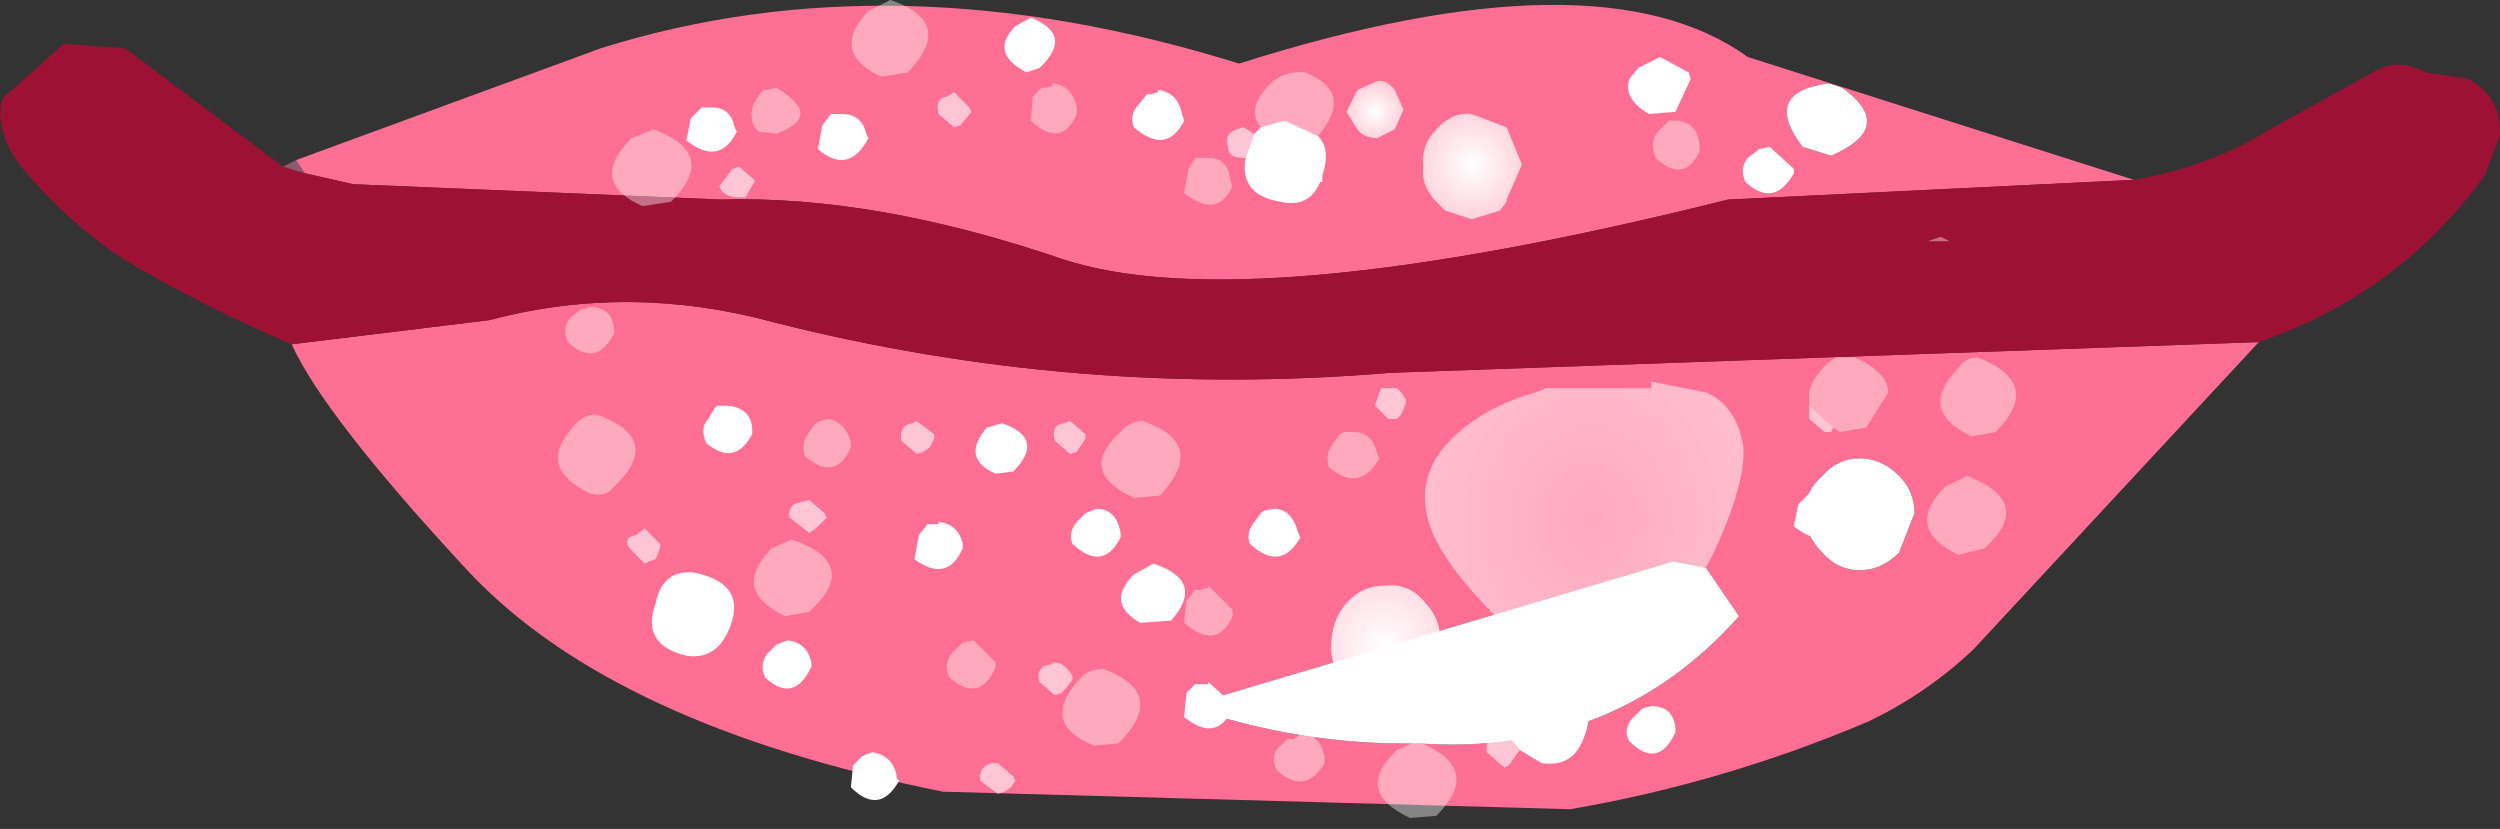 <?xml version="1.0" encoding="UTF-8" standalone="no"?>
<svg xmlns:xlink="http://www.w3.org/1999/xlink" height="18.9px" width="57.0px" xmlns="http://www.w3.org/2000/svg">
  <rect width="100%" height="100%" fill="#333333" stroke="none"/>
  <g transform="matrix(1.0, 0.0, 0.0, 1.0, 0.0, 0.0)">
    <path d="M51.5 7.8 L45.0 14.8 Q43.95 15.8 42.6 16.45 39.3 17.85 35.8 18.45 L21.5 18.05 Q14.0 16.55 10.7 13.05 7.4 9.5 6.65 7.85 L11.15 7.3 Q14.35 6.45 17.65 7.35 24.55 9.1 31.7 8.5 L51.5 7.8 M6.75 3.65 L13.7 1.1 Q20.4 -1.0 28.25 1.45 36.45 -1.15 39.85 1.3 L48.65 4.1 39.4 4.55 Q28.4 7.3 24.2 5.9 19.95 4.45 16.45 4.55 L8.05 4.2 6.95 3.95 6.75 3.65 M42.0 2.0 L41.7 1.9 Q40.15 2.1 41.1 3.35 L41.75 3.55 Q43.25 2.9 42.0 2.0 M41.55 10.85 Q41.15 11.2 41.15 11.7 41.15 12.2 41.55 12.6 41.9 13.0 42.4 13.0 42.9 13.0 43.3 12.6 L43.65 11.7 Q43.65 11.2 43.3 10.85 42.9 10.45 42.4 10.45 41.9 10.45 41.55 10.85 M27.05 16.1 Q29.65 17.0 32.35 16.95 36.8 17.25 39.65 14.05 L38.9 12.95 38.15 12.8 27.05 16.1" fill="#ff6f93" fill-rule="evenodd" stroke="none"/>
    <path d="M48.65 4.1 Q50.4 3.8 51.75 2.95 L54.1 1.65 Q54.65 1.3 55.3 1.65 L56.3 1.8 Q57.05 2.25 57.0 3.1 L56.65 4.0 Q54.7 6.7 51.5 7.8 L31.7 8.5 Q24.55 9.1 17.65 7.35 14.35 6.45 11.15 7.3 L6.65 7.85 Q4.65 7.0 2.8 5.9 1.6 5.1 0.7 4.05 -0.15 3.15 0.05 2.25 L1.45 1.0 2.85 1.1 6.45 3.8 6.95 3.95 8.05 4.2 16.45 4.55 Q19.95 4.45 24.2 5.9 28.4 7.3 39.4 4.55 L48.65 4.1" fill="#9d1135" fill-rule="evenodd" stroke="none"/>
    <path d="M42.0 2.0 Q43.25 2.9 41.75 3.55 L41.1 3.35 Q40.15 2.1 41.7 1.9 L42.0 2.0 M27.05 16.1 L38.15 12.8 38.9 12.95 39.65 14.05 Q36.8 17.25 32.35 16.95 29.65 17.0 27.05 16.1 M41.55 10.85 Q41.9 10.45 42.4 10.45 42.9 10.45 43.3 10.85 43.65 11.2 43.65 11.7 L43.3 12.6 Q42.9 13.0 42.4 13.0 41.9 13.0 41.55 12.6 41.15 12.2 41.15 11.7 41.15 11.2 41.55 10.85" fill="#ffffff" fill-rule="evenodd" stroke="none"/>
    <path d="M6.45 3.8 L6.75 3.65 6.95 3.95 6.45 3.8" fill="url(#gradient0)" fill-rule="evenodd" stroke="none"/>
    <path d="M23.5 0.4 Q24.5 0.8 23.7 1.55 L23.4 1.65 Q22.55 1.2 23.15 0.6 L23.5 0.4 M28.75 2.9 L29.3 2.75 30.05 3.1 Q30.35 3.4 30.15 4.0 L30.15 4.15 30.1 4.15 Q29.85 4.75 29.2 4.6 28.25 4.45 28.4 3.6 L28.45 3.45 28.6 3.05 28.75 2.9 M26.25 2.15 L26.4 2.1 26.4 2.05 Q26.85 2.1 26.95 2.6 L27.0 2.75 Q26.6 3.55 25.85 2.9 25.75 2.6 25.95 2.4 L26.15 2.15 26.25 2.15 M38.55 1.8 L38.2 2.55 37.6 2.6 Q37.0 2.25 37.15 1.8 L37.35 1.55 37.85 1.3 38.5 1.65 38.55 1.8 M39.85 3.6 L40.05 3.45 40.1 3.4 40.35 3.35 40.9 3.85 40.9 3.95 Q40.45 4.75 39.8 4.15 39.65 3.85 39.85 3.6 M16.8 3.0 Q16.4 3.8 15.65 3.2 L15.75 2.7 15.95 2.5 16.0 2.45 16.25 2.45 Q16.65 2.45 16.75 2.9 L16.8 3.0 M18.95 2.6 L19.05 2.6 19.2 2.6 Q19.65 2.6 19.75 3.05 L19.8 3.15 Q19.35 4.0 18.65 3.4 L18.75 2.85 18.95 2.6 M16.1 10.1 Q15.95 9.75 16.15 9.55 L16.3 9.3 16.35 9.25 16.6 9.25 Q17.1 9.3 17.15 9.75 L17.15 9.9 Q16.75 10.65 16.1 10.1 M16.6 14.4 Q16.3 15.05 15.65 14.95 14.6 14.7 14.95 13.75 15.1 13.0 15.8 13.05 17.1 13.3 16.6 14.4 M17.5 14.9 L17.7 14.7 17.95 14.6 Q18.4 14.65 18.5 15.1 L18.5 15.2 Q18.1 16.05 17.45 15.45 17.3 15.15 17.5 14.9 M19.65 17.25 L19.75 17.2 19.9 17.15 Q20.4 17.25 20.45 17.75 L20.5 17.8 Q20.05 18.6 19.4 17.95 L19.45 17.45 19.65 17.25 M34.4 16.8 L34.4 16.15 Q34.6 15.5 35.3 15.45 36.55 15.75 36.1 16.85 35.85 17.5 35.15 17.4 L34.65 17.1 34.4 16.8 M37.15 16.9 Q37.0 16.65 37.2 16.4 L37.45 16.15 37.65 16.1 Q38.15 16.1 38.2 16.6 L38.2 16.7 Q37.8 17.55 37.15 16.9 M22.5 9.75 L22.85 9.65 Q23.85 10.0 23.1 10.75 L22.7 10.8 Q21.9 10.45 22.5 9.75 M25.0 11.6 Q25.45 11.6 25.55 12.15 L25.55 12.25 Q25.15 13.05 24.45 12.4 24.35 12.15 24.55 11.9 L24.75 11.7 25.0 11.6 M20.85 12.75 L20.95 12.2 21.15 11.95 21.25 11.95 21.4 11.95 21.4 11.9 Q21.85 11.95 21.95 12.4 L21.95 12.5 Q21.6 13.3 20.85 12.75 M28.8 11.65 L29.05 11.6 Q29.45 11.6 29.6 12.15 L29.65 12.25 Q29.2 13.05 28.5 12.4 28.4 12.15 28.6 11.9 L28.75 11.7 28.8 11.65 M25.85 13.1 L26.3 12.85 Q27.5 13.25 26.7 14.15 L26.0 14.2 Q25.2 13.75 25.85 13.1 M27.05 15.8 L27.25 15.6 27.35 15.6 27.55 15.6 27.55 15.55 28.1 16.05 28.1 16.15 Q27.75 16.95 27.0 16.35 L27.05 15.8 M41.25 11.25 L41.4 11.25 Q41.9 11.3 42.0 11.75 L42.0 11.8 Q41.65 12.6 40.9 12.0 L41.0 11.5 41.2 11.3 41.25 11.25" fill="#ffffff" fill-rule="evenodd" stroke="none"/>
    <path d="M24.0 1.9 Q24.45 1.95 24.55 2.45 L24.55 2.6 Q24.2 3.4 23.5 2.75 L23.55 2.2 23.75 2.0 23.85 2.0 24.0 1.95 24.0 1.9 M20.7 1.65 L20.1 1.75 Q18.9 1.2 19.8 0.25 L20.3 0.0 Q21.8 0.5 20.7 1.65 M28.75 2.9 Q28.45 2.55 28.8 2.1 29.15 1.6 29.75 1.65 30.9 2.1 30.05 3.1 L29.3 2.75 28.75 2.9 M27.55 3.6 Q28.0 3.6 28.05 4.1 L28.1 4.25 Q27.75 5.0 27.0 4.4 L27.1 3.85 27.25 3.6 27.55 3.6 M37.8 3.0 L38.05 2.75 38.25 2.75 Q38.7 2.8 38.75 3.3 L38.75 3.45 Q38.4 4.2 37.75 3.6 37.6 3.25 37.8 3.0 M14.9 2.95 Q16.4 3.5 15.3 4.6 L14.65 4.7 Q13.4 4.15 14.4 3.15 L14.9 2.95 M17.7 2.0 Q18.8 2.65 17.7 3.05 L17.3 3.0 17.2 2.9 Q17.05 2.55 17.25 2.25 L17.4 2.05 17.5 2.05 17.7 2.0 M18.45 9.85 L18.6 9.65 18.7 9.6 18.9 9.55 Q19.3 9.65 19.4 10.1 L19.4 10.2 Q19.05 11.0 18.35 10.4 18.25 10.1 18.45 9.85 M13.25 7.05 L13.3 7.05 13.45 7.0 Q13.95 7.0 14.0 7.5 L14.0 7.6 Q13.6 8.4 12.95 7.8 12.8 7.5 13.0 7.25 L13.25 7.05 M14.0 11.1 Q13.8 11.35 13.45 11.25 12.2 10.65 13.1 9.7 13.3 9.45 13.6 9.45 15.15 10.0 14.0 11.1 M18.45 13.95 L17.9 14.05 Q16.65 13.45 17.6 12.5 L18.05 12.3 Q19.65 12.85 18.45 13.95 M30.65 9.85 L30.85 9.85 Q31.3 9.85 31.4 10.35 L31.45 10.45 Q31.0 11.25 30.3 10.65 30.2 10.35 30.4 10.1 L30.55 9.9 30.65 9.85 M32.3 16.9 Q33.85 17.5 32.75 18.6 L32.15 18.65 Q30.85 18.05 31.85 17.1 L32.3 16.9 M26.05 9.6 Q27.55 10.1 26.45 11.3 L25.85 11.35 Q24.55 10.75 25.55 9.85 25.75 9.6 26.05 9.6 M22.7 15.1 L22.7 15.2 Q22.35 16.05 21.65 15.45 21.5 15.15 21.7 14.9 L21.9 14.7 21.95 14.65 22.2 14.6 22.7 15.1 M25.15 15.25 Q26.65 15.8 25.5 16.95 L24.95 17.0 Q23.7 16.5 24.6 15.5 24.8 15.25 25.15 15.25 M28.1 14.05 Q27.75 14.85 27.0 14.2 L27.05 13.7 27.25 13.45 27.35 13.45 27.55 13.4 27.55 13.35 28.1 13.9 28.1 14.05 M30.2 17.4 Q29.75 18.15 29.1 17.55 28.95 17.2 29.2 17.0 L29.35 16.85 29.5 16.85 29.65 16.75 29.65 16.7 Q30.1 16.75 30.2 17.25 L30.2 17.4 M45.1 8.15 Q46.6 8.75 45.5 9.85 L44.95 9.95 Q43.7 9.35 44.65 8.4 44.8 8.15 45.1 8.15 M43.95 5.5 L44.25 5.4 44.45 5.5 43.95 5.5 M41.25 9.25 L41.25 8.95 Q41.3 8.65 41.65 8.3 L41.85 8.15 42.3 8.15 Q43.05 8.5 43.05 8.95 L42.55 9.75 41.95 9.85 41.8 9.75 41.25 9.25 M44.85 10.85 Q46.4 11.45 45.25 12.5 L44.65 12.65 Q43.4 12.05 44.35 11.1 L44.85 10.85" fill="#ffffff" fill-opacity="0.4" fill-rule="evenodd" stroke="none"/>
    <path d="M21.75 2.1 L22.1 2.45 22.15 2.55 21.9 2.85 21.75 2.9 21.4 2.6 Q21.3 2.25 21.6 2.2 L21.75 2.1 M28.4 3.6 L28.35 3.6 Q28.0 3.6 28.0 3.35 27.9 3.05 28.2 2.95 L28.35 2.9 28.6 3.05 28.45 3.45 28.4 3.6 M12.35 4.25 L12.25 4.3 12.35 4.25 M17.2 4.1 L17.2 4.15 17.05 4.4 17.0 4.5 16.85 4.5 Q16.5 4.5 16.4 4.25 L16.7 3.85 16.85 3.8 17.2 4.1 M18.45 11.4 L18.8 11.7 18.85 11.8 18.6 12.05 18.45 12.15 18.0 11.8 Q17.95 11.5 18.25 11.45 L18.45 11.4 M14.95 12.75 L14.8 12.8 14.7 12.85 14.35 12.5 Q14.2 12.25 14.5 12.2 L14.7 12.05 15.05 12.4 15.05 12.5 14.95 12.75 M31.95 9.45 L31.85 9.55 31.65 9.55 31.35 9.25 31.45 8.95 31.5 8.85 31.85 8.85 31.95 8.95 32.05 9.1 32.05 9.2 31.95 9.45 M34.65 17.1 L34.4 17.45 34.3 17.5 33.9 17.15 Q33.85 16.85 34.15 16.75 L34.3 16.7 34.4 16.8 34.65 17.1 M20.9 9.6 L21.3 9.9 21.3 10.0 21.2 10.2 21.05 10.3 20.9 10.35 20.55 10.05 Q20.5 9.7 20.8 9.65 L20.9 9.6 M24.75 9.9 L24.75 10.0 24.55 10.3 24.4 10.35 24.05 10.05 Q23.95 9.7 24.25 9.65 L24.4 9.6 24.75 9.9 M22.75 17.4 L23.1 17.7 23.15 17.8 23.05 17.95 22.9 18.05 22.75 18.1 22.35 17.8 Q22.3 17.5 22.6 17.4 L22.75 17.4 M24.05 15.85 L23.7 15.55 Q23.6 15.2 23.95 15.15 L24.05 15.1 Q24.25 15.1 24.45 15.4 L24.45 15.5 24.3 15.7 24.2 15.8 24.05 15.85 M41.8 9.75 L41.75 9.85 41.6 9.85 41.25 9.55 41.25 9.25 41.8 9.75" fill="#ffffff" fill-opacity="0.6" fill-rule="evenodd" stroke="none"/>
    <path d="M37.65 8.7 L38.9 8.95 Q39.6 9.25 39.75 10.2 39.8 11.05 39.05 12.65 38.25 14.2 36.95 14.85 35.65 15.4 34.1 14.05 32.55 12.5 32.5 11.5 32.4 10.5 33.45 9.7 34.1 9.2 35.0 8.95 L35.25 8.85 37.65 8.85 37.65 8.7" fill="url(#gradient1)" fill-rule="evenodd" stroke="none"/>
    <path d="M32.5 13.75 Q32.85 14.1 32.85 14.7 L32.5 15.65 31.6 16.0 Q31.05 16.0 30.7 15.65 30.35 15.25 30.35 14.75 30.35 14.15 30.7 13.75 31.05 13.35 31.6 13.35 32.15 13.3 32.5 13.75" fill="url(#gradient2)" fill-rule="evenodd" stroke="none"/>
    <path d="M31.8 2.05 L32.0 2.5 31.8 2.95 31.4 3.15 Q31.1 3.15 30.95 2.95 L30.7 2.55 30.95 2.05 31.4 1.85 Q31.6 1.8 31.8 2.05" fill="url(#gradient3)" fill-rule="evenodd" stroke="none"/>
    <path d="M32.75 2.95 Q33.1 2.55 33.55 2.6 L34.35 2.9 34.7 3.75 34.35 4.55 34.35 4.6 34.2 4.8 33.55 5.0 32.95 4.8 32.7 4.55 Q32.4 4.2 32.45 3.8 32.4 3.3 32.75 2.95" fill="url(#gradient4)" fill-rule="evenodd" stroke="none"/>
  </g>
  <defs>
    <radialGradient cx="0" cy="0" gradientTransform="matrix(0.045, 2.0E-4, -1.0E-4, 0.03, 27.5, 8.35)" gradientUnits="userSpaceOnUse" id="gradient0" r="819.2" spreadMethod="pad">
      <stop offset="0.09" stop-color="#e90158" stop-opacity="0.824"/>
      <stop offset="0.345" stop-color="#fe6ba3" stop-opacity="0.702"/>
      <stop offset="1.0" stop-color="#fdc6df" stop-opacity="0.0"/>
    </radialGradient>
    <radialGradient cx="0" cy="0" gradientTransform="matrix(0.006, -1.0E-4, 0.0, 0.007, 36.25, 11.85)" gradientUnits="userSpaceOnUse" id="gradient1" r="819.2" spreadMethod="pad">
      <stop offset="0.0" stop-color="#ffffff" stop-opacity="0.4"/>
      <stop offset="1.0" stop-color="#ffffff" stop-opacity="0.592"/>
    </radialGradient>
    <radialGradient cx="0" cy="0" gradientTransform="matrix(0.003, 0.0, 0.0, 0.003, 31.55, 14.7)" gradientUnits="userSpaceOnUse" id="gradient2" r="819.2" spreadMethod="pad">
      <stop offset="0.0" stop-color="#ffffff"/>
      <stop offset="1.0" stop-color="#ffffff" stop-opacity="0.592"/>
    </radialGradient>
    <radialGradient cx="0" cy="0" gradientTransform="matrix(0.001, 0.0, 0.0, 0.001, 31.35, 2.55)" gradientUnits="userSpaceOnUse" id="gradient3" r="819.2" spreadMethod="pad">
      <stop offset="0.0" stop-color="#ffffff"/>
      <stop offset="1.0" stop-color="#ffffff" stop-opacity="0.592"/>
    </radialGradient>
    <radialGradient cx="0" cy="0" gradientTransform="matrix(0.002, 0.0, 0.0, 0.002, 33.55, 3.75)" gradientUnits="userSpaceOnUse" id="gradient4" r="819.2" spreadMethod="pad">
      <stop offset="0.0" stop-color="#ffffff"/>
      <stop offset="1.0" stop-color="#ffffff" stop-opacity="0.592"/>
    </radialGradient>
  </defs>
</svg>
